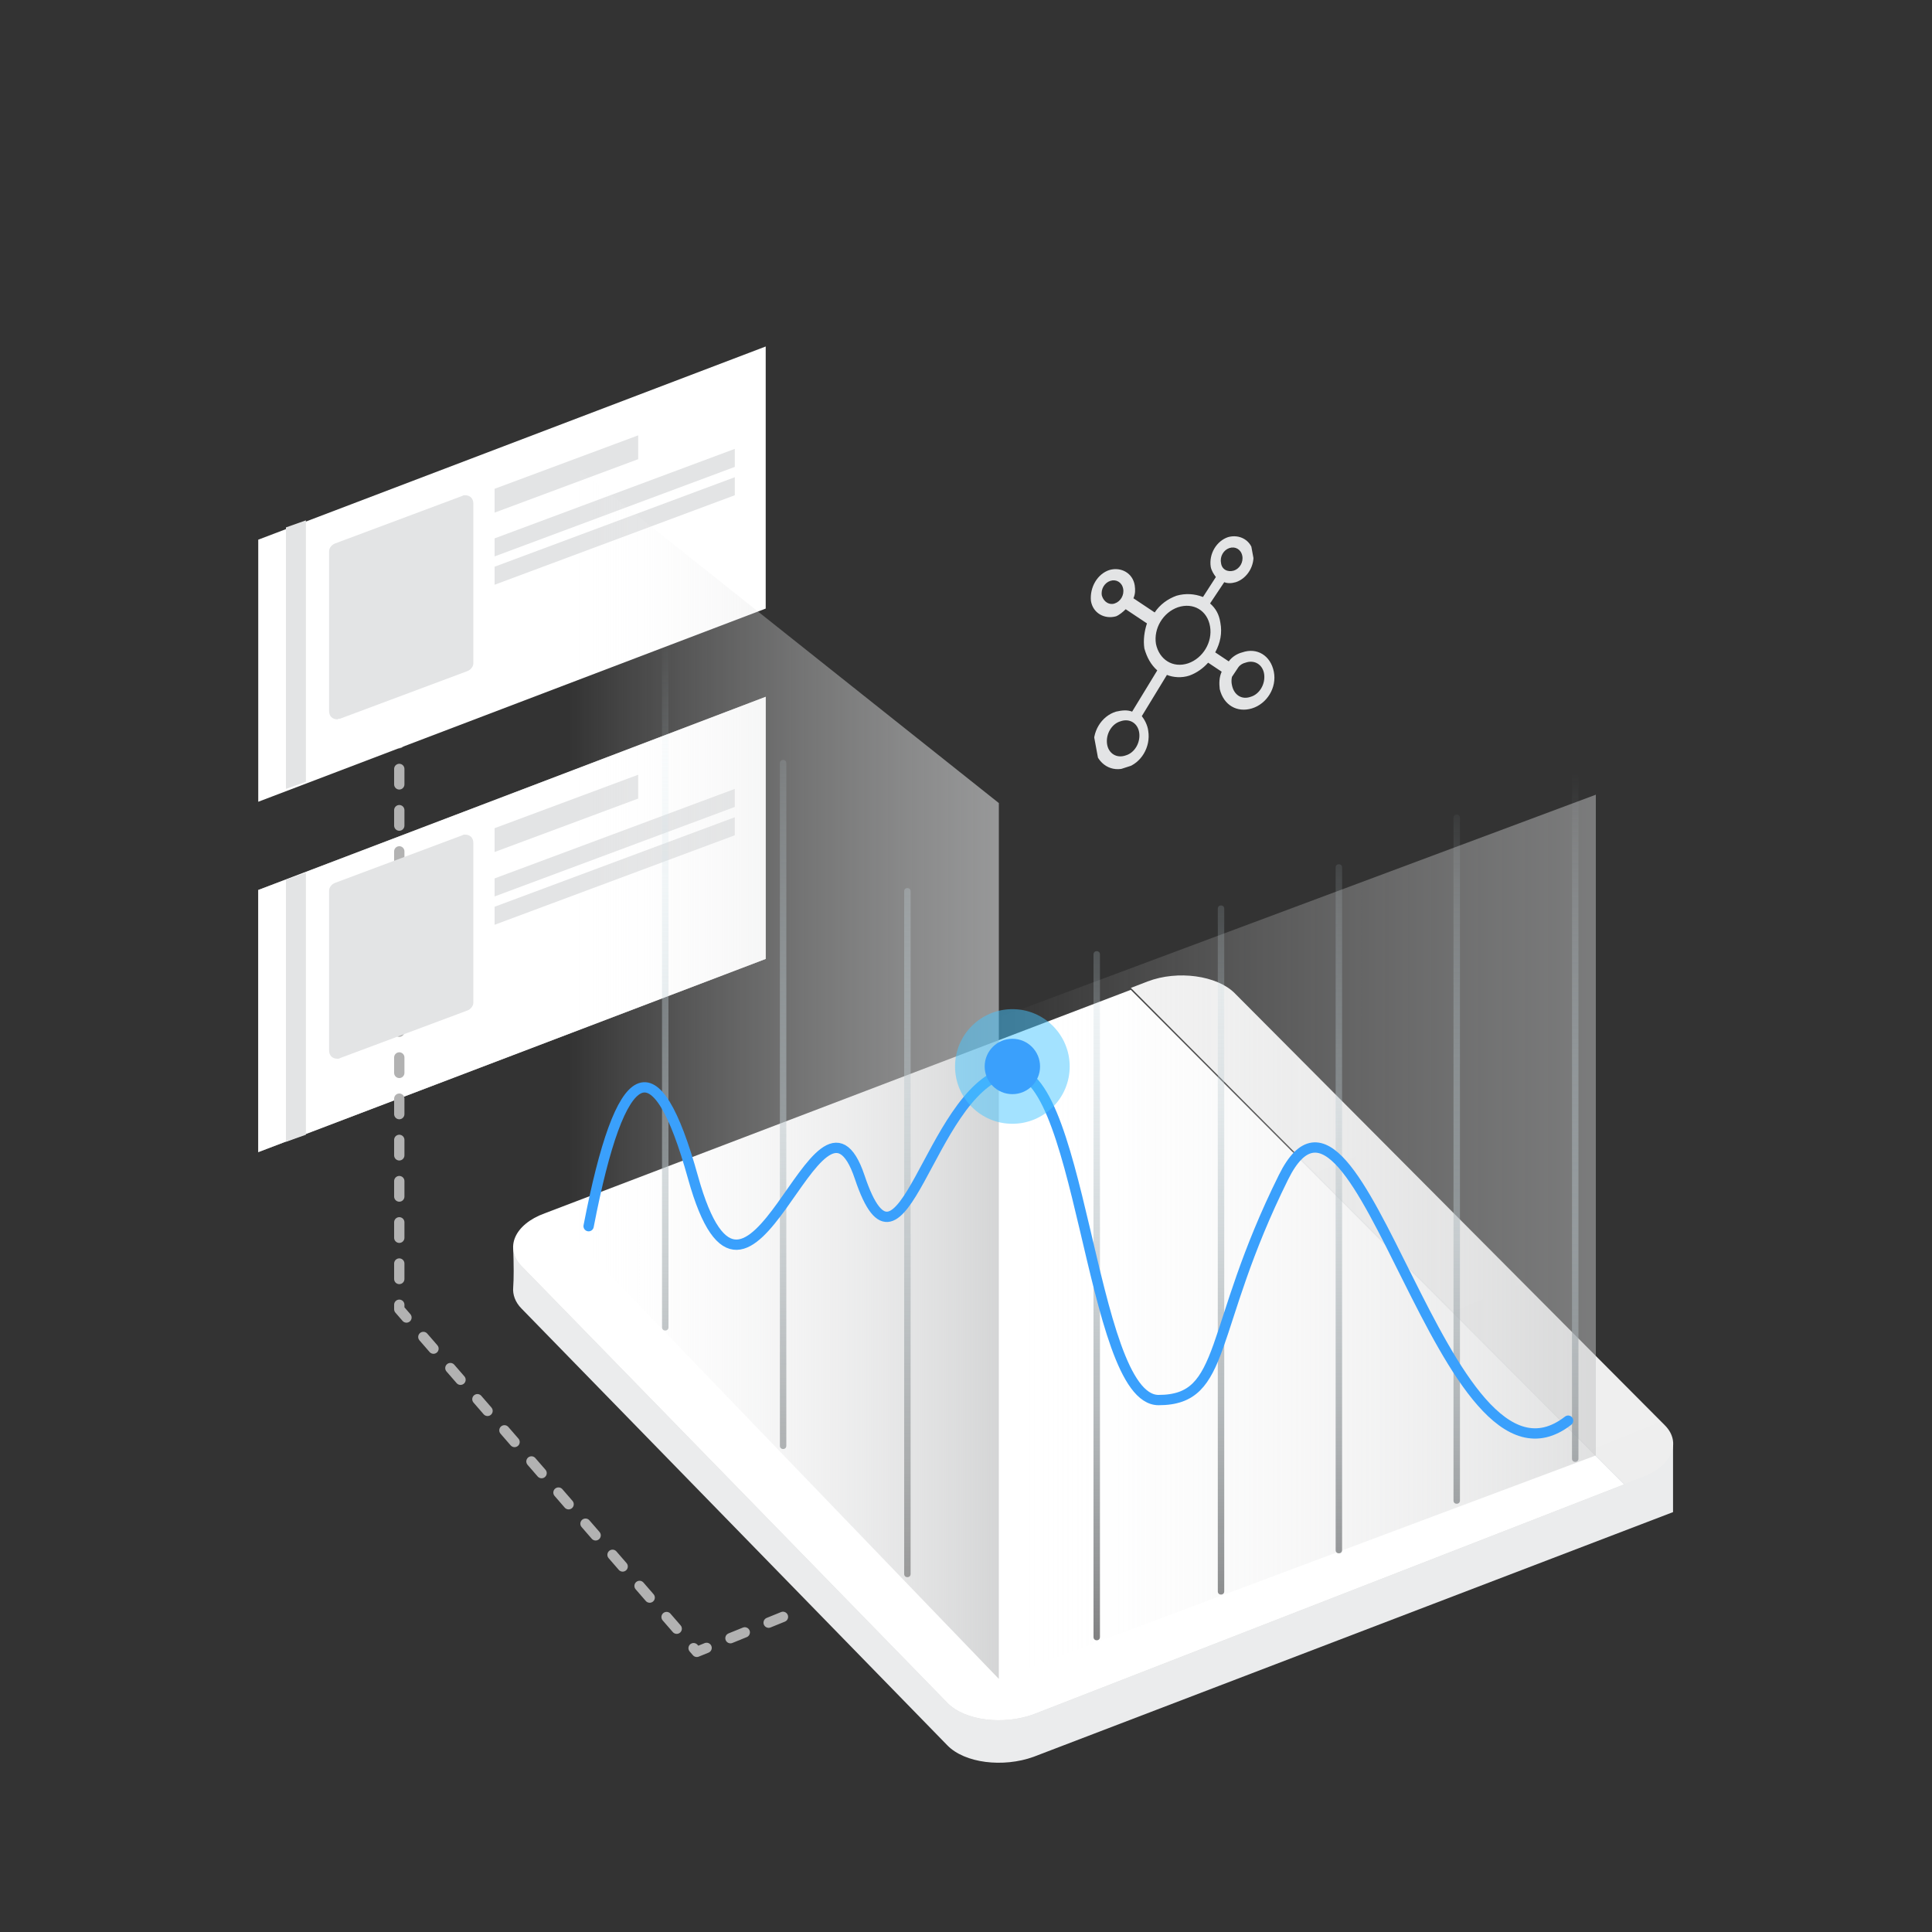 <?xml version="1.0" encoding="utf-8"?>
<!-- Generator: Adobe Illustrator 21.0.0, SVG Export Plug-In . SVG Version: 6.00 Build 0)  -->
<svg version="1.1" id="图层_1" xmlns="http://www.w3.org/2000/svg" xmlns:xlink="http://www.w3.org/1999/xlink" x="0px" y="0px"
	 viewBox="0 0 300 300" style="enable-background:new 0 0 300 300;" xml:space="preserve">
<rect x="0" y="0" width="300" height="300" fill="#333333" stroke="none"/>
<style type="text/css">
	.st0{fill:#FFFFFF;}
	.st1{opacity:0.35;}
	.st2{fill:none;stroke:#B2B2B2;stroke-width:1.6;stroke-linecap:round;stroke-linejoin:round;stroke-dasharray:2.4,4;}
	.st3{fill:#E3E4E5;}
	.st4{display:none;opacity:0.44;}
	.st5{display:inline;}
	.st6{fill:#EBECED;}
	.st7{opacity:0.23;}
	.st8{opacity:0.6;enable-background:new    ;}
	.st9{fill:url(#SVGID_1_);}
	.st10{fill:url(#SVGID_2_);}
	.st11{fill:url(#SVGID_3_);}
	.st12{fill:url(#SVGID_4_);}
	.st13{fill:url(#SVGID_5_);}
	.st14{fill:none;stroke:#3AA0FC;stroke-width:1.6;stroke-linecap:round;stroke-linejoin:round;}
	.st15{opacity:0.5;fill:#49C7FF;enable-background:new    ;}
	.st16{fill:#3AA0FC;}
	.st17{enable-background:new    ;}
	.st18{clip-path:url(#SVGID_7_);}
</style>
<g>
	<path id="e_7_" class="st0" d="M40.1,178.9l78.8-30v-40.7l-78.8,30C40.1,138.2,40.1,178.9,40.1,178.9z"/>
</g>
<g class="st1">
	<path id="e_16_" d="M40.1,178.9l78.8-30v-40.7l-78.8,30C40.1,138.2,40.1,178.9,40.1,178.9z"/>
</g>
<g>
	<path id="e_8_" class="st0" d="M40.1,178.9l78.8-30v-40.7l-78.8,30C40.1,138.2,40.1,178.9,40.1,178.9z"/>
</g>
<path class="st2" d="M62,87.4v115.9l46.2,53.2l16-6.5"/>
<path class="st3" d="M52.8,164.3l19.8-7.4c0.5-0.2,0.9-0.7,0.9-1.2v-24.8c0-0.8-0.5-1.3-1.3-1.3c-0.1,0-0.3,0-0.4,0.1L52,137.1
	c-0.5,0.2-0.9,0.7-0.9,1.2v24.8c0,0.8,0.5,1.3,1.3,1.3C52.5,164.4,52.7,164.4,52.8,164.3L52.8,164.3z"/>
<path class="st3" d="M76.8,132.3l22.3-8.3v-3.7l-22.3,8.3V132.3z"/>
<path class="st3" d="M76.8,139.2l37.3-13.9v-2.8l-37.3,13.9V139.2z M76.8,143.6l37.3-13.9v-2.8l-37.3,13.9V143.6z"/>
<g class="st1">
	<path id="e_14_" d="M40.1,124.5l78.8-30V53.8l-78.8,30C40.1,83.8,40.1,124.5,40.1,124.5z"/>
</g>
<g>
	<path id="e_2_" class="st0" d="M40.1,124.5l78.8-30V53.8l-78.8,30C40.1,83.8,40.1,124.5,40.1,124.5z"/>
</g>
<path class="st3" d="M52.8,111.6l19.8-7.4c0.5-0.2,0.9-0.7,0.9-1.2V78.2c0-0.8-0.5-1.3-1.3-1.3c-0.1,0-0.3,0-0.4,0.1L52,84.4
	c-0.5,0.2-0.9,0.7-0.9,1.2v24.8c0,0.8,0.5,1.3,1.3,1.3C52.5,111.6,52.7,111.6,52.8,111.6L52.8,111.6z"/>
<path class="st3" d="M76.8,79.6l22.3-8.3v-3.7l-22.3,8.3V79.6z"/>
<path class="st3" d="M76.8,86.4l37.3-13.9v-2.8L76.8,83.6V86.4z M76.8,90.8l37.3-13.9v-2.8L76.8,88V90.8z"/>
<g transform="translate(29.688 19)">
	<g class="st4">
		<path id="g_11_" class="st5" d="M146.5,141.2l83.6,63.8v10.8l-99.3,38c-4.7,1.7-10.7,1-13.4-1.8l-66.1-67.8c-1-1-1.4-2.2-1.3-3.3
			c0.1-1.3,0.1-3.4,0-6.2C49.9,174.7,146.5,141.2,146.5,141.2z"/>
	</g>
	<g>
		<path id="g_2_" class="st6" d="M146.5,141.2l83.6,63.8v10.8l-99.3,38c-4.7,1.7-10.7,1-13.4-1.8l-66.1-67.8c-1-1-1.4-2.2-1.3-3.3
			c0.1-1.3,0.1-3.4,0-6.2C49.9,174.7,146.5,141.2,146.5,141.2z"/>
	</g>
</g>
<g transform="translate(29.688 19)">
	<g class="st7">
		<g>
			<path id="i_13_" class="st8" d="M145.9,134.7l76.6,76.8l-91.7,35.7c-4.7,1.7-10.7,1-13.4-1.8l-66.1-67.8
				c-2.7-2.8-1.1-6.5,3.6-8.2L145.9,134.7L145.9,134.7z"/>
		</g>
	</g>
	<g>
		<path id="i_2_" class="st0" d="M145.9,134.7l76.6,76.8l-91.7,35.7c-4.7,1.7-10.7,1-13.4-1.8l-66.1-67.8c-2.7-2.8-1.1-6.5,3.6-8.2
			L145.9,134.7L145.9,134.7z"/>
	</g>
</g>
<linearGradient id="SVGID_1_" gradientUnits="userSpaceOnUse" x1="405.428" y1="238.631" x2="406.09" y2="237.088" gradientTransform="matrix(52.733 0 0 -49.445 -21172.144 11964.905)">
	<stop  offset="0" style="stop-color:#F1F1F1"/>
	<stop  offset="1" style="stop-color:#EEEEEE"/>
</linearGradient>
<path class="st9" d="M191.7,154.2l66.8,67.1c2.7,2.7,1.1,6.4-3.6,8.1l-2.6,1l-76.7-77l2.6-1C182.9,150.6,189,151.5,191.7,154.2z"/>
<linearGradient id="SVGID_2_" gradientUnits="userSpaceOnUse" x1="88.244" y1="-75.87" x2="155.144" y2="-75.87" gradientTransform="matrix(1 0 0 1 0 242)">
	<stop  offset="0" style="stop-color:#FFFFFF;stop-opacity:0"/>
	<stop  offset="1" style="stop-color:#C2C3C4;stop-opacity:0.7"/>
</linearGradient>
<polygon class="st10" points="155.1,260.7 155.1,124.7 88.2,71.5 88.2,191.2 "/>
<linearGradient id="SVGID_3_" gradientUnits="userSpaceOnUse" x1="155.144" y1="-49.92" x2="247.844" y2="-49.92" gradientTransform="matrix(1 0 0 1 0 242)">
	<stop  offset="0" style="stop-color:#FFFFFF;stop-opacity:0"/>
	<stop  offset="0.998" style="stop-color:#C2C3C4;stop-opacity:0.5"/>
</linearGradient>
<polygon class="st11" points="155.1,260.7 155.1,158 247.8,123.4 247.8,226 "/>
<linearGradient id="SVGID_4_" gradientUnits="userSpaceOnUse" x1="207.494" y1="-121.97" x2="207.494" y2="12.73" gradientTransform="matrix(1 0 0 1 0 242)">
	<stop  offset="0" style="stop-color:#DFF6FF;stop-opacity:0"/>
	<stop  offset="1" style="stop-color:#818182"/>
</linearGradient>
<path class="st12" d="M170.8,254.2c0,0.3-0.2,0.5-0.5,0.5s-0.5-0.2-0.5-0.5l0,0v-106c0-0.3,0.2-0.5,0.5-0.5s0.5,0.2,0.5,0.5l0,0
	V254.2L170.8,254.2z M190.1,247.1c0,0.3-0.2,0.5-0.5,0.5s-0.5-0.2-0.5-0.5l0,0v-106c0-0.3,0.2-0.5,0.5-0.5s0.5,0.2,0.5,0.5l0,0
	C190.1,141.1,190.1,247.1,190.1,247.1z M208.4,240.7c0,0.3-0.2,0.5-0.5,0.5s-0.5-0.2-0.5-0.5v-106c0-0.3,0.2-0.5,0.5-0.5
	s0.5,0.2,0.5,0.5l0,0V240.7z M226.7,233c0,0.3-0.2,0.5-0.5,0.5s-0.5-0.2-0.5-0.5V127c0-0.3,0.2-0.5,0.5-0.5s0.5,0.2,0.5,0.5V233z
	 M245.1,226.5c0,0.3-0.2,0.5-0.5,0.5s-0.5-0.2-0.5-0.5v-106c0-0.3,0.2-0.5,0.5-0.5s0.5,0.2,0.5,0.5l0,0V226.5z"/>
<linearGradient id="SVGID_5_" gradientUnits="userSpaceOnUse" x1="425.735" y1="236.423" x2="425.735" y2="234.828" gradientTransform="matrix(-24.276 0 0 -91.144 10457.284 21648.123)">
	<stop  offset="0" style="stop-color:#DFF6FF;stop-opacity:0"/>
	<stop  offset="1" style="stop-color:#999999"/>
</linearGradient>
<path class="st13" d="M140.4,244.4c0,0.3,0.2,0.5,0.5,0.5s0.5-0.2,0.5-0.5l0,0v-106c0-0.3-0.2-0.5-0.5-0.5s-0.5,0.2-0.5,0.5l0,0
	V244.4z M121.1,224.5c0,0.3,0.2,0.5,0.5,0.5s0.5-0.2,0.5-0.5v-106c0-0.3-0.2-0.5-0.5-0.5s-0.5,0.2-0.5,0.5V224.5z M102.8,206.1
	c0,0.3,0.2,0.5,0.5,0.5s0.5-0.2,0.5-0.5l0,0v-106c0-0.3-0.2-0.5-0.5-0.5s-0.5,0.2-0.5,0.5l0,0V206.1L102.8,206.1z"/>
<path class="st14" d="M91.4,190.4c5-25.9,10.4-28.5,16.2-7.6c8.7,31.3,19.4-19.4,25.9,0c6.5,19.4,10.7-13,22.7-16.3
	c11.8-3.3,12.9,50.9,23.7,50.9c10.7,0,7.6-10.8,19.4-34.6s24.8,52.9,44.2,37.8"/>
<ellipse class="st15" cx="157.2" cy="165.6" rx="8.9" ry="8.9"/>
<ellipse class="st16" cx="157.2" cy="165.6" rx="4.3" ry="4.3"/>
<path class="st3" d="M44.4,177.3l3.1-1.1v-40.7l-3.1,1.1V177.3z"/>
<path class="st3" d="M44.4,122.5l3.1-1.1V80.8l-3.1,1.1V122.5z"/>
<g>
	<g>
		<g class="st17">
			<g>
				<g>
					<defs>
						<polygon id="SVGID_6_" points="199.2,111.3 171,120.4 165.5,90.7 193.7,81.6 						"/>
					</defs>
					<clipPath id="SVGID_7_">
						<use xlink:href="#SVGID_6_"  style="overflow:visible;"/>
					</clipPath>
					<g class="st18">
						<g>
							<g>
								<g>
									<path class="st3" d="M174.8,117.3c1.4-0.4,2.3-2,2.1-3.5s-1.5-2.3-2.9-1.8c-1.4,0.4-2.3,2-2.1,3.5
										C172.1,117,173.4,117.8,174.8,117.3 M194.2,108.2c1.4-0.4,2.3-2,2.1-3.5s-1.5-2.3-2.9-1.8c-0.4,0.1-0.8,0.3-1.1,0.7l-1,1.5
										c-0.1,0.4-0.1,0.9,0,1.3C191.6,107.9,192.8,108.7,194.2,108.2 M184.5,103c2.3-0.8,3.8-3.3,3.4-5.7c-0.4-2.5-2.6-3.8-5-3
										c-2.3,0.8-3.8,3.3-3.4,5.7C180,102.4,182.1,103.8,184.5,103 M191.6,88.6c0.9-0.3,1.5-1.3,1.3-2.3s-1.1-1.5-2-1.2
										s-1.5,1.3-1.3,2.3C189.7,88.4,190.6,88.9,191.6,88.6 M173.1,93.7c0.9-0.3,1.5-1.3,1.3-2.3s-1.1-1.5-2-1.2s-1.5,1.3-1.3,2.3
										C171.4,93.5,172.3,94,173.1,93.7 M172.3,88.5c1.8-0.5,3.6,0.5,3.9,2.4c0.1,0.7,0.1,1.3-0.2,2l3.3,2.2
										c0.8-1.2,2-2.1,3.4-2.6c1.4-0.4,2.8-0.3,4.1,0.2l2-3.1c-0.3-0.4-0.7-1-0.8-1.6c-0.3-2,0.9-4,2.7-4.6
										c1.8-0.5,3.6,0.5,3.9,2.4c0.3,2-0.9,4-2.7,4.6c-0.7,0.2-1.3,0.2-1.8,0l-2.2,3.3c0.9,0.8,1.4,1.7,1.6,3
										c0.3,1.6,0,3.1-0.8,4.6l2.1,1.4c0.5-0.7,1.3-1.2,2.1-1.4c2.3-0.8,4.4,0.5,4.9,3s-1.1,5-3.4,5.7s-4.4-0.5-5-3
										c-0.1-0.9-0.1-1.8,0.3-2.7l-2.1-1.4c-0.8,0.9-1.8,1.6-2.9,2c-1.2,0.4-2.5,0.3-3.5-0.1l-3.9,6.4c0.4,0.5,0.9,1.4,1,2.3
										c0.4,2.5-1.1,5-3.4,5.7c-2.3,0.8-4.4-0.5-5-3c-0.4-2.5,1.1-5,3.4-5.7c0.9-0.2,1.7-0.3,2.5,0l3.9-6.4c-1-0.9-1.6-2-2-3.4
										c-0.2-1.3,0-2.7,0.4-3.9l-3.3-2.2c-0.4,0.4-1,0.9-1.5,1.1c-1.8,0.5-3.6-0.5-3.9-2.4C169.2,91.2,170.4,89.1,172.3,88.5"/>
								</g>
							</g>
						</g>
					</g>
				</g>
			</g>
		</g>
	</g>
</g>
</svg>
